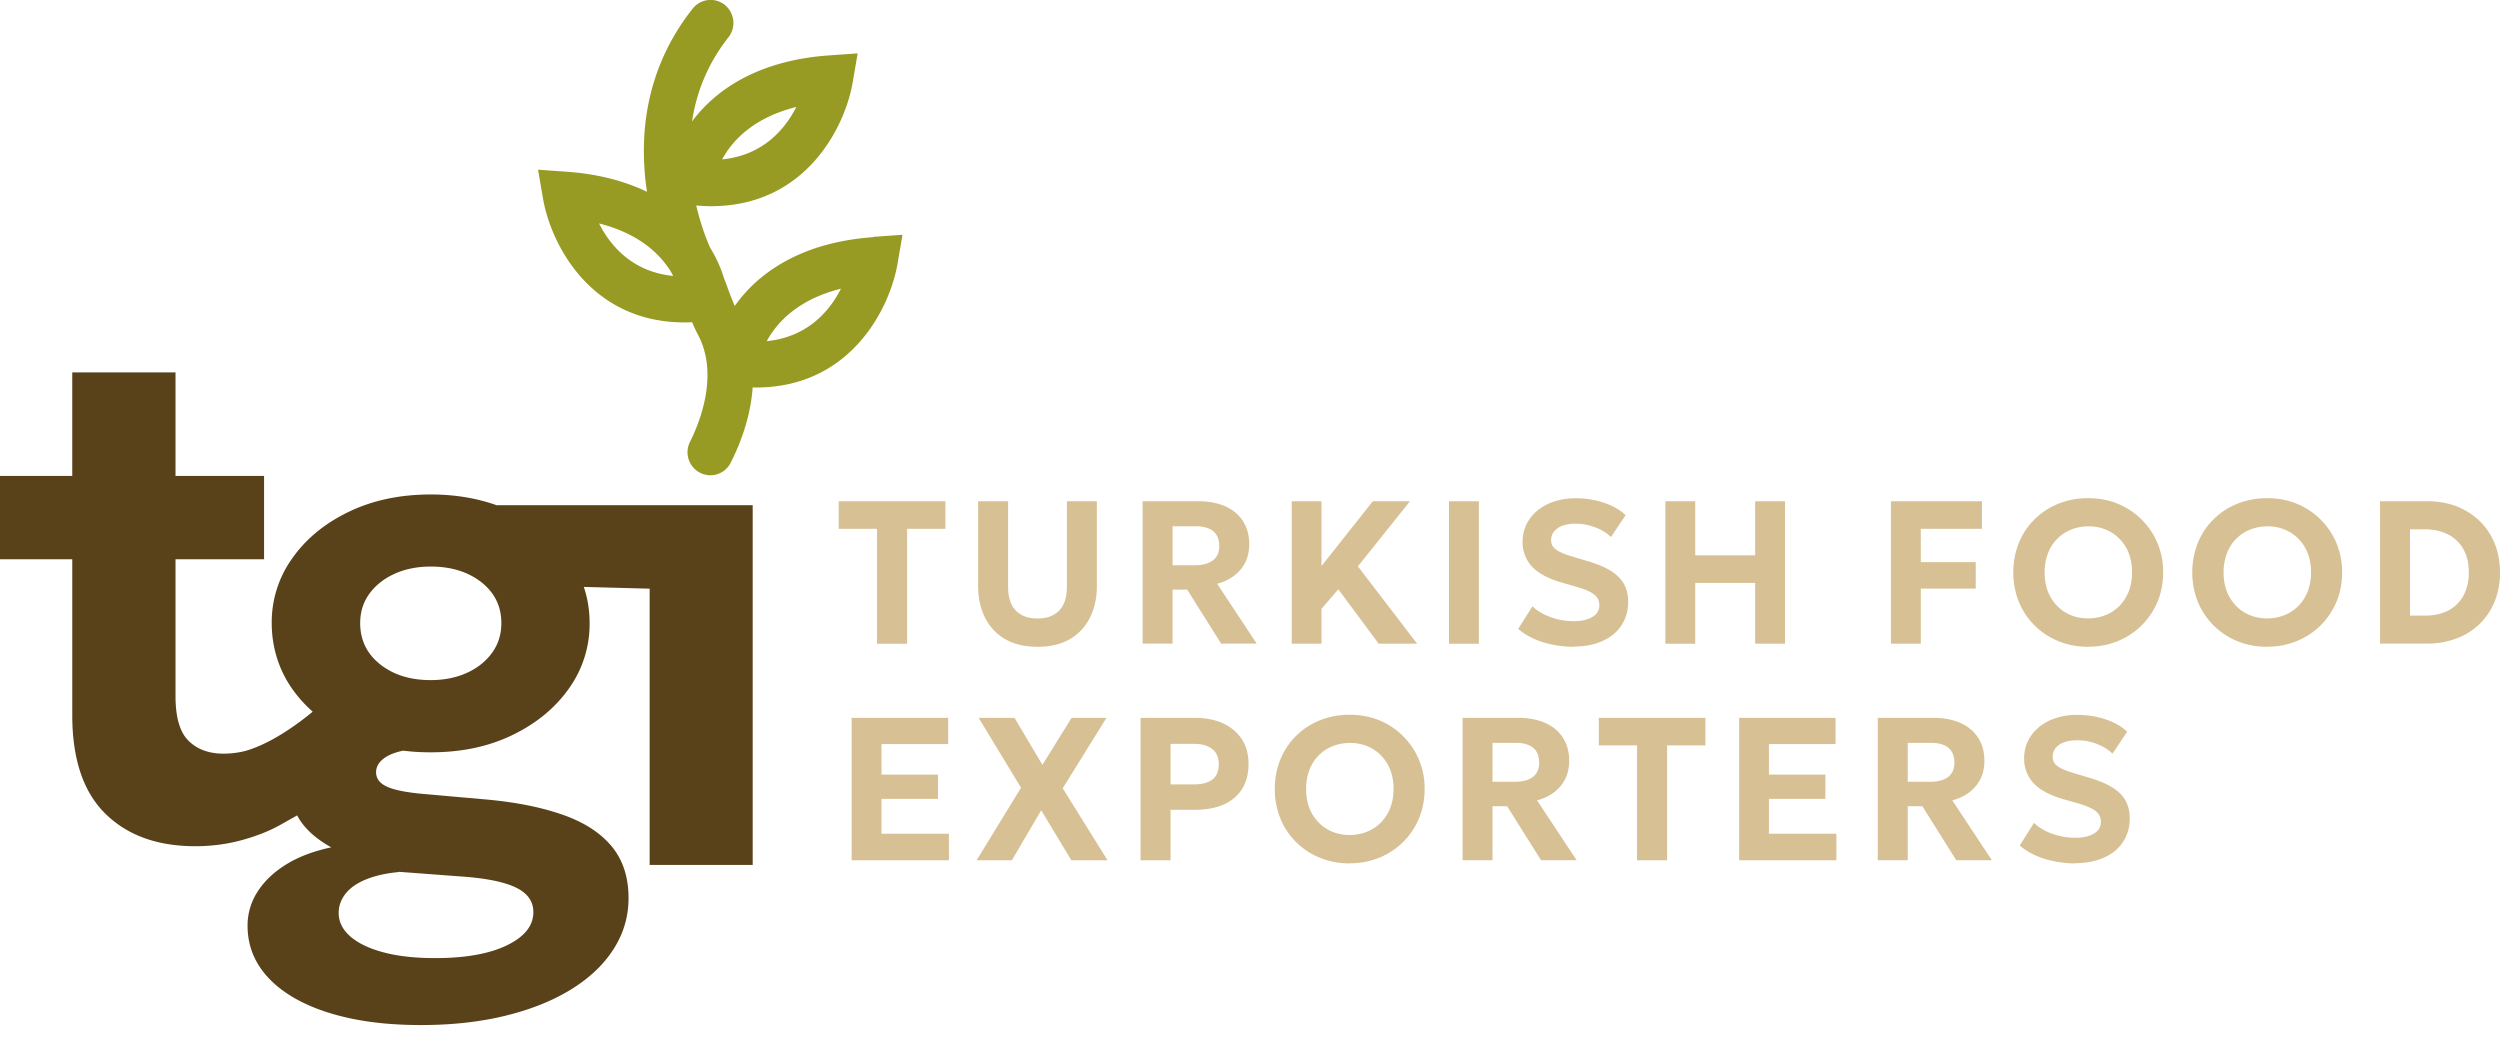 <svg width="161" height="67" fill="none" xmlns="http://www.w3.org/2000/svg"><path d="M41.89 32.533h-9.918c-1.287-.457-2.698-.689-4.234-.689-1.97 0-3.728.371-5.27 1.113-1.543.742-2.757 1.735-3.643 2.994a7.054 7.054 0 00-1.326 4.172c0 1.53.44 2.987 1.319 4.24a8.44 8.44 0 001.32 1.47c-1.773 1.456-3.151 2.145-4.11 2.457-.026.006-.052.02-.078.026-.053.013-.099.033-.151.046-.46.113-.926.173-1.405.173-.938 0-1.687-.272-2.251-.828-.558-.55-.84-1.504-.84-2.868v-8.822h5.703v-5.365h-5.703v-6.67h-6.65v6.67H0v5.365h4.654v10.04c0 2.829.709 4.941 2.126 6.339 1.418 1.398 3.348 2.1 5.802 2.1 1.044 0 2.042-.133 2.987-.391.945-.258 1.76-.583 2.442-.96l1.129-.636c.072.139.144.271.236.397.427.616 1.076 1.172 1.956 1.662-1.149.245-2.127.616-2.92 1.113-.795.497-1.406 1.08-1.832 1.755a3.978 3.978 0 00-.637 2.18c0 .98.263 1.86.781 2.648.525.789 1.274 1.458 2.252 2.02.977.557 2.152.987 3.518 1.285 1.372.299 2.914.444 4.62.444 2.015 0 3.84-.205 5.475-.61 1.634-.403 3.045-.973 4.227-1.708 1.181-.735 2.087-1.603 2.717-2.603.63-1 .945-2.08.945-3.245 0-1.378-.374-2.504-1.122-3.385-.749-.88-1.825-1.556-3.217-2.026-1.391-.477-3.045-.795-4.949-.96l-3.905-.345c-1.076-.093-1.857-.245-2.337-.457-.485-.212-.728-.53-.728-.94 0-.319.144-.603.446-.848.289-.239.722-.424 1.293-.543a14.15 14.15 0 001.786.106c1.982 0 3.74-.371 5.283-1.126 1.536-.749 2.744-1.749 3.623-3a7.124 7.124 0 001.32-4.193c0-.821-.125-1.596-.374-2.332l4.24.113v17.79h6.636V32.533h-6.584zm-16.2 23.612l4.32.324c1.482.12 2.579.364 3.28.722.703.358 1.058.874 1.058 1.55 0 .874-.565 1.583-1.694 2.133s-2.671.828-4.62.828c-1.287 0-2.396-.12-3.315-.365-.926-.245-1.641-.583-2.147-1.02-.505-.437-.761-.947-.761-1.523 0-.457.151-.874.453-1.252.302-.377.748-.682 1.326-.914.584-.238 1.28-.39 2.1-.47m6-14.12c-.395.549-.933.98-1.615 1.29-.683.312-1.464.471-2.337.471-1.32 0-2.402-.338-3.262-1.02-.853-.682-1.28-1.563-1.28-2.65 0-.715.197-1.35.59-1.887.394-.543.933-.973 1.615-1.285.683-.311 1.464-.47 2.337-.47 1.32 0 2.402.338 3.262 1.007.853.675 1.287 1.55 1.287 2.636 0 .722-.197 1.351-.591 1.9" fill="#59421A"/><path d="M56.231 15.273c-4.706.338-7.45 2.351-8.913 4.431a21.2 21.2 0 01-.506-1.298c-.059-.166-.125-.331-.19-.497a8.203 8.203 0 00-.88-1.94c-.15-.325-.577-1.332-.905-2.736.328.027.65.046.958.046 6.078 0 8.618-5.073 9.117-7.967l.321-1.875-1.877.133c-4.575.331-7.292 2.239-8.789 4.252.27-1.782.952-3.656 2.344-5.418a1.5 1.5 0 00-.23-2.086 1.467 1.467 0 00-2.068.232c-3.21 4.053-3.446 8.497-2.947 11.802-1.372-.662-3.065-1.139-5.14-1.291l-1.876-.133.321 1.868c.5 2.894 3.033 7.968 9.117 7.968.158 0 .322-.007.486-.014.118.285.243.557.374.802 1.372 2.576.099 5.683-.512 6.901a1.487 1.487 0 00.65 1.994 1.463 1.463 0 001.976-.656c.918-1.828 1.312-3.457 1.41-4.841.066 0 .139.006.21.006 6.079 0 8.619-5.073 9.118-7.968l.321-1.867-1.877.132-.013.02zm-4.949-8.385c-.729 1.437-2.14 3.113-4.778 3.378.636-1.172 1.975-2.676 4.778-3.378zm-12.694 7.504c2.619.663 3.964 2.02 4.647 3.153v.006c.026.047.059.1.085.153 0 0 0 .013.007.013.006.013.02.033.026.053-2.639-.265-4.043-1.94-4.772-3.378m10.797 7.577c.637-1.172 1.976-2.676 4.779-3.378-.729 1.438-2.14 3.113-4.778 3.378z" fill="#979B23"/><path d="M56.48 41.455v-7.399h-2.467v-1.775h6.872v1.775h-2.468v7.399H56.48zm10.338.198c-.84 0-1.542-.172-2.113-.51a3.26 3.26 0 01-1.28-1.39c-.29-.59-.433-1.26-.433-2.008v-5.464h1.93v5.517c0 .683.17 1.193.505 1.53.334.338.8.504 1.391.504.59 0 1.05-.166 1.385-.504.335-.337.505-.847.505-1.53v-5.517h1.93v5.465c0 .748-.144 1.417-.433 2.006a3.26 3.26 0 01-1.28 1.391c-.564.338-1.267.51-2.107.51zm6.767-.198V32.28h3.604c.656 0 1.234.113 1.726.331.492.22.866.537 1.135.954.27.417.4.914.4 1.484 0 .457-.091.854-.268 1.192a2.4 2.4 0 01-.729.854 3.108 3.108 0 01-1.07.497l2.547 3.855h-2.29l-2.186-3.477h-.94v3.477h-1.922l-.007.007zm1.923-5.054h1.431c.493 0 .88-.1 1.162-.305.276-.205.42-.51.42-.927 0-.417-.131-.748-.387-.96-.263-.212-.637-.318-1.123-.318h-1.496v2.51h-.007zm7.68 5.054V32.28h1.916v4.173l3.308-4.173h2.39l-3.354 4.193 3.813 4.98h-2.474l-2.6-3.503-1.083 1.258v2.245h-1.916zm12.051-9.174h-1.924v9.174h1.924V32.28zm6.091 9.372c-.67 0-1.32-.1-1.956-.291-.63-.199-1.169-.484-1.602-.861l.92-1.457c.196.198.446.37.734.516a4.325 4.325 0 001.91.444c.493 0 .893-.086 1.201-.265.309-.172.46-.43.46-.768a.836.836 0 00-.322-.676c-.216-.179-.617-.357-1.207-.523l-.834-.239c-.912-.258-1.569-.609-1.976-1.046a2.304 2.304 0 01-.604-1.603c0-.404.086-.781.256-1.126a2.7 2.7 0 01.71-.887 3.253 3.253 0 011.082-.576c.42-.14.873-.206 1.359-.206.663 0 1.28.1 1.844.292.571.192 1.031.457 1.385.794l-.945 1.411a2.678 2.678 0 00-.623-.45 3.792 3.792 0 00-.795-.305 3.48 3.48 0 00-.866-.106c-.315 0-.584.04-.82.126a1.242 1.242 0 00-.552.364.877.877 0 00-.197.577c0 .172.046.317.138.437.092.119.25.232.473.337.223.106.531.212.919.325l.859.258c.9.265 1.556.603 1.963 1.014.407.41.61.94.61 1.596 0 .57-.144 1.066-.426 1.503-.282.437-.689.775-1.221 1.014-.532.245-1.162.364-1.884.364m5.927-.185V32.28h1.923v3.484h3.86V32.28h1.923v9.174h-1.923V37.54h-3.86v3.915h-1.923zm14.526 0V32.28h5.861v1.775h-3.938v2.146h3.538v1.703h-3.538v3.55h-1.923zm12.707.198a4.974 4.974 0 01-1.923-.364 4.61 4.61 0 01-2.547-2.537 4.982 4.982 0 01-.355-1.887c0-.676.119-1.312.355-1.895a4.494 4.494 0 011.011-1.523 4.61 4.61 0 011.536-1.007 5.07 5.07 0 011.923-.357c.695 0 1.332.119 1.916.364a4.684 4.684 0 012.547 2.543 4.78 4.78 0 01.361 1.868c0 .662-.118 1.305-.361 1.888a4.725 4.725 0 01-1.017 1.523c-.434.43-.946.768-1.53 1.013a4.917 4.917 0 01-1.916.365m0-1.822c.4 0 .774-.073 1.116-.212a2.6 2.6 0 00.899-.602c.256-.259.453-.57.597-.934.138-.365.21-.769.21-1.219 0-.596-.125-1.12-.367-1.563a2.708 2.708 0 00-1.005-1.033 2.835 2.835 0 00-1.444-.365c-.4 0-.768.073-1.116.212-.341.14-.643.338-.899.603-.256.258-.453.57-.59.934a3.408 3.408 0 00-.211 1.219c0 .596.125 1.119.368 1.563.249.443.584.788 1.004 1.033.427.245.906.364 1.438.364zm11.526 1.828c-.69 0-1.333-.119-1.924-.364a4.615 4.615 0 01-2.546-2.537 4.963 4.963 0 01-.355-1.887 5 5 0 01.355-1.895 4.494 4.494 0 011.011-1.523 4.6 4.6 0 011.535-1.007 5.08 5.08 0 011.924-.357c.695 0 1.332.119 1.916.364a4.684 4.684 0 012.547 2.543 4.78 4.78 0 01.361 1.868c0 .662-.118 1.305-.361 1.888a4.725 4.725 0 01-1.017 1.523c-.434.43-.946.768-1.53 1.013a4.917 4.917 0 01-1.916.365m0-1.822c.4 0 .774-.073 1.115-.212.342-.139.644-.338.9-.602.256-.259.453-.57.597-.934.138-.365.21-.769.21-1.219 0-.596-.125-1.12-.368-1.563a2.699 2.699 0 00-1.004-1.033 2.837 2.837 0 00-1.444-.365c-.4 0-.768.073-1.116.212-.341.14-.643.338-.899.603-.256.258-.453.57-.591.934a3.43 3.43 0 00-.21 1.219c0 .596.125 1.119.368 1.563.249.443.584.788 1.004 1.033.427.245.906.364 1.438.364zm7.266 1.63V32.28h3.025c.926 0 1.746.192 2.449.583.709.391 1.26.928 1.654 1.616.394.69.597 1.484.597 2.391 0 .676-.112 1.298-.341 1.855a4.252 4.252 0 01-.965 1.45 4.28 4.28 0 01-1.49.94 5.357 5.357 0 01-1.91.332h-3.026l.007.007zm1.923-1.809h.965c.426 0 .807-.06 1.155-.178a2.38 2.38 0 001.47-1.418c.131-.344.204-.735.204-1.179 0-.596-.119-1.1-.355-1.51a2.325 2.325 0 00-.991-.947c-.427-.218-.919-.325-1.477-.325h-.965v5.557h-.006zM54.846 55.403V46.23h6.216v1.689h-4.293v1.967h3.636v1.563H56.77v2.245h4.339v1.709h-6.262zm8.047 0l2.862-4.676-2.73-4.497h2.31l1.798 3.027 1.877-3.027h2.245l-2.816 4.537 2.888 4.636h-2.33l-1.943-3.219-1.89 3.219h-2.27zm10.561 0V46.23h3.525c.669 0 1.26.119 1.772.35.512.233.919.57 1.214 1.014.295.444.44.98.44 1.603s-.138 1.166-.407 1.603c-.276.437-.67.775-1.182 1.007-.518.231-1.142.344-1.877.344h-1.555v3.252h-1.93zm1.923-4.888h1.53c.498 0 .885-.1 1.161-.305s.42-.53.42-.98c0-.45-.144-.781-.427-1-.288-.219-.669-.324-1.142-.324h-1.535v2.609h-.007zm11.545 5.087c-.689 0-1.332-.12-1.923-.365a4.614 4.614 0 01-1.536-1.013 4.533 4.533 0 01-1.01-1.523 4.976 4.976 0 01-.355-1.888c0-.675.118-1.311.355-1.894a4.5 4.5 0 011.01-1.523 4.6 4.6 0 011.536-1.007 5.075 5.075 0 011.923-.358c.696 0 1.333.12 1.917.364a4.67 4.67 0 011.53 1.02c.433.438.774.947 1.017 1.524a4.78 4.78 0 01.36 1.867 4.9 4.9 0 01-.36 1.888 4.72 4.72 0 01-1.018 1.523 4.76 4.76 0 01-1.529 1.014 4.918 4.918 0 01-1.917.364m0-1.821c.4 0 .775-.073 1.116-.212.342-.14.644-.338.9-.603.255-.258.452-.57.597-.934.138-.364.21-.768.21-1.219 0-.596-.125-1.119-.368-1.563a2.702 2.702 0 00-1.004-1.033 2.84 2.84 0 00-1.444-.364c-.4 0-.768.073-1.116.212a2.63 2.63 0 00-1.49 1.537c-.138.364-.21.768-.21 1.218 0 .596.125 1.12.368 1.563a2.7 2.7 0 001.004 1.033c.427.245.906.365 1.437.365zm7.267 1.629V46.23h3.603c.656 0 1.234.112 1.726.331.492.218.867.536 1.136.954.269.417.4.914.4 1.483 0 .457-.092.855-.269 1.193-.177.344-.42.629-.729.854-.308.225-.662.39-1.07.497l2.547 3.854h-2.29l-2.186-3.477h-.939v3.477h-1.923l-.006.007zm1.923-5.054h1.43c.493 0 .88-.099 1.162-.304.276-.206.42-.51.42-.928 0-.417-.13-.748-.387-.96-.262-.212-.637-.318-1.122-.318h-1.497v2.51h-.006zm9.313 5.054v-7.398h-2.461V46.23h6.866v1.775h-2.468v7.398h-1.937zm6.577 0V46.23h6.209v1.689h-4.292v1.967h3.636v1.563h-3.636v2.245h4.345v1.709h-6.262zm8.927 0V46.23h3.603c.657 0 1.234.112 1.727.331.492.218.866.536 1.135.954.269.417.401.914.401 1.483 0 .457-.092.855-.27 1.193-.177.344-.42.629-.728.854-.309.225-.663.39-1.07.497l2.547 3.854h-2.291l-2.186-3.477h-.938v3.477h-1.923l-.007.007zm1.923-5.054h1.431c.492 0 .88-.099 1.162-.304.275-.206.42-.51.42-.928 0-.417-.131-.748-.387-.96-.263-.212-.637-.318-1.123-.318h-1.496v2.51h-.007zm10.778 5.253c-.67 0-1.32-.1-1.956-.292-.631-.199-1.169-.483-1.602-.86l.919-1.458c.197.199.446.371.735.517a4.336 4.336 0 001.91.443c.492 0 .893-.086 1.201-.264.309-.173.46-.431.46-.769a.836.836 0 00-.322-.675c-.217-.18-.617-.358-1.208-.524l-.833-.238c-.913-.258-1.569-.61-1.976-1.047a2.306 2.306 0 01-.604-1.602c0-.404.086-.782.256-1.126.171-.345.407-.636.709-.888.309-.251.67-.444 1.083-.576.42-.14.873-.205 1.359-.205.663 0 1.28.1 1.844.291.571.192 1.031.457 1.385.795l-.945 1.41a2.664 2.664 0 00-.624-.45 3.49 3.49 0 00-1.66-.41c-.315 0-.584.04-.821.126-.236.086-.42.205-.551.364a.877.877 0 00-.197.576c0 .172.046.318.138.437.092.12.249.232.473.338.223.106.531.212.918.324l.86.259c.899.265 1.556.602 1.963 1.013.407.41.61.94.61 1.596 0 .57-.144 1.067-.426 1.504-.283.437-.69.775-1.221 1.013-.532.245-1.162.364-1.884.364" fill="#D7C093"/></svg>